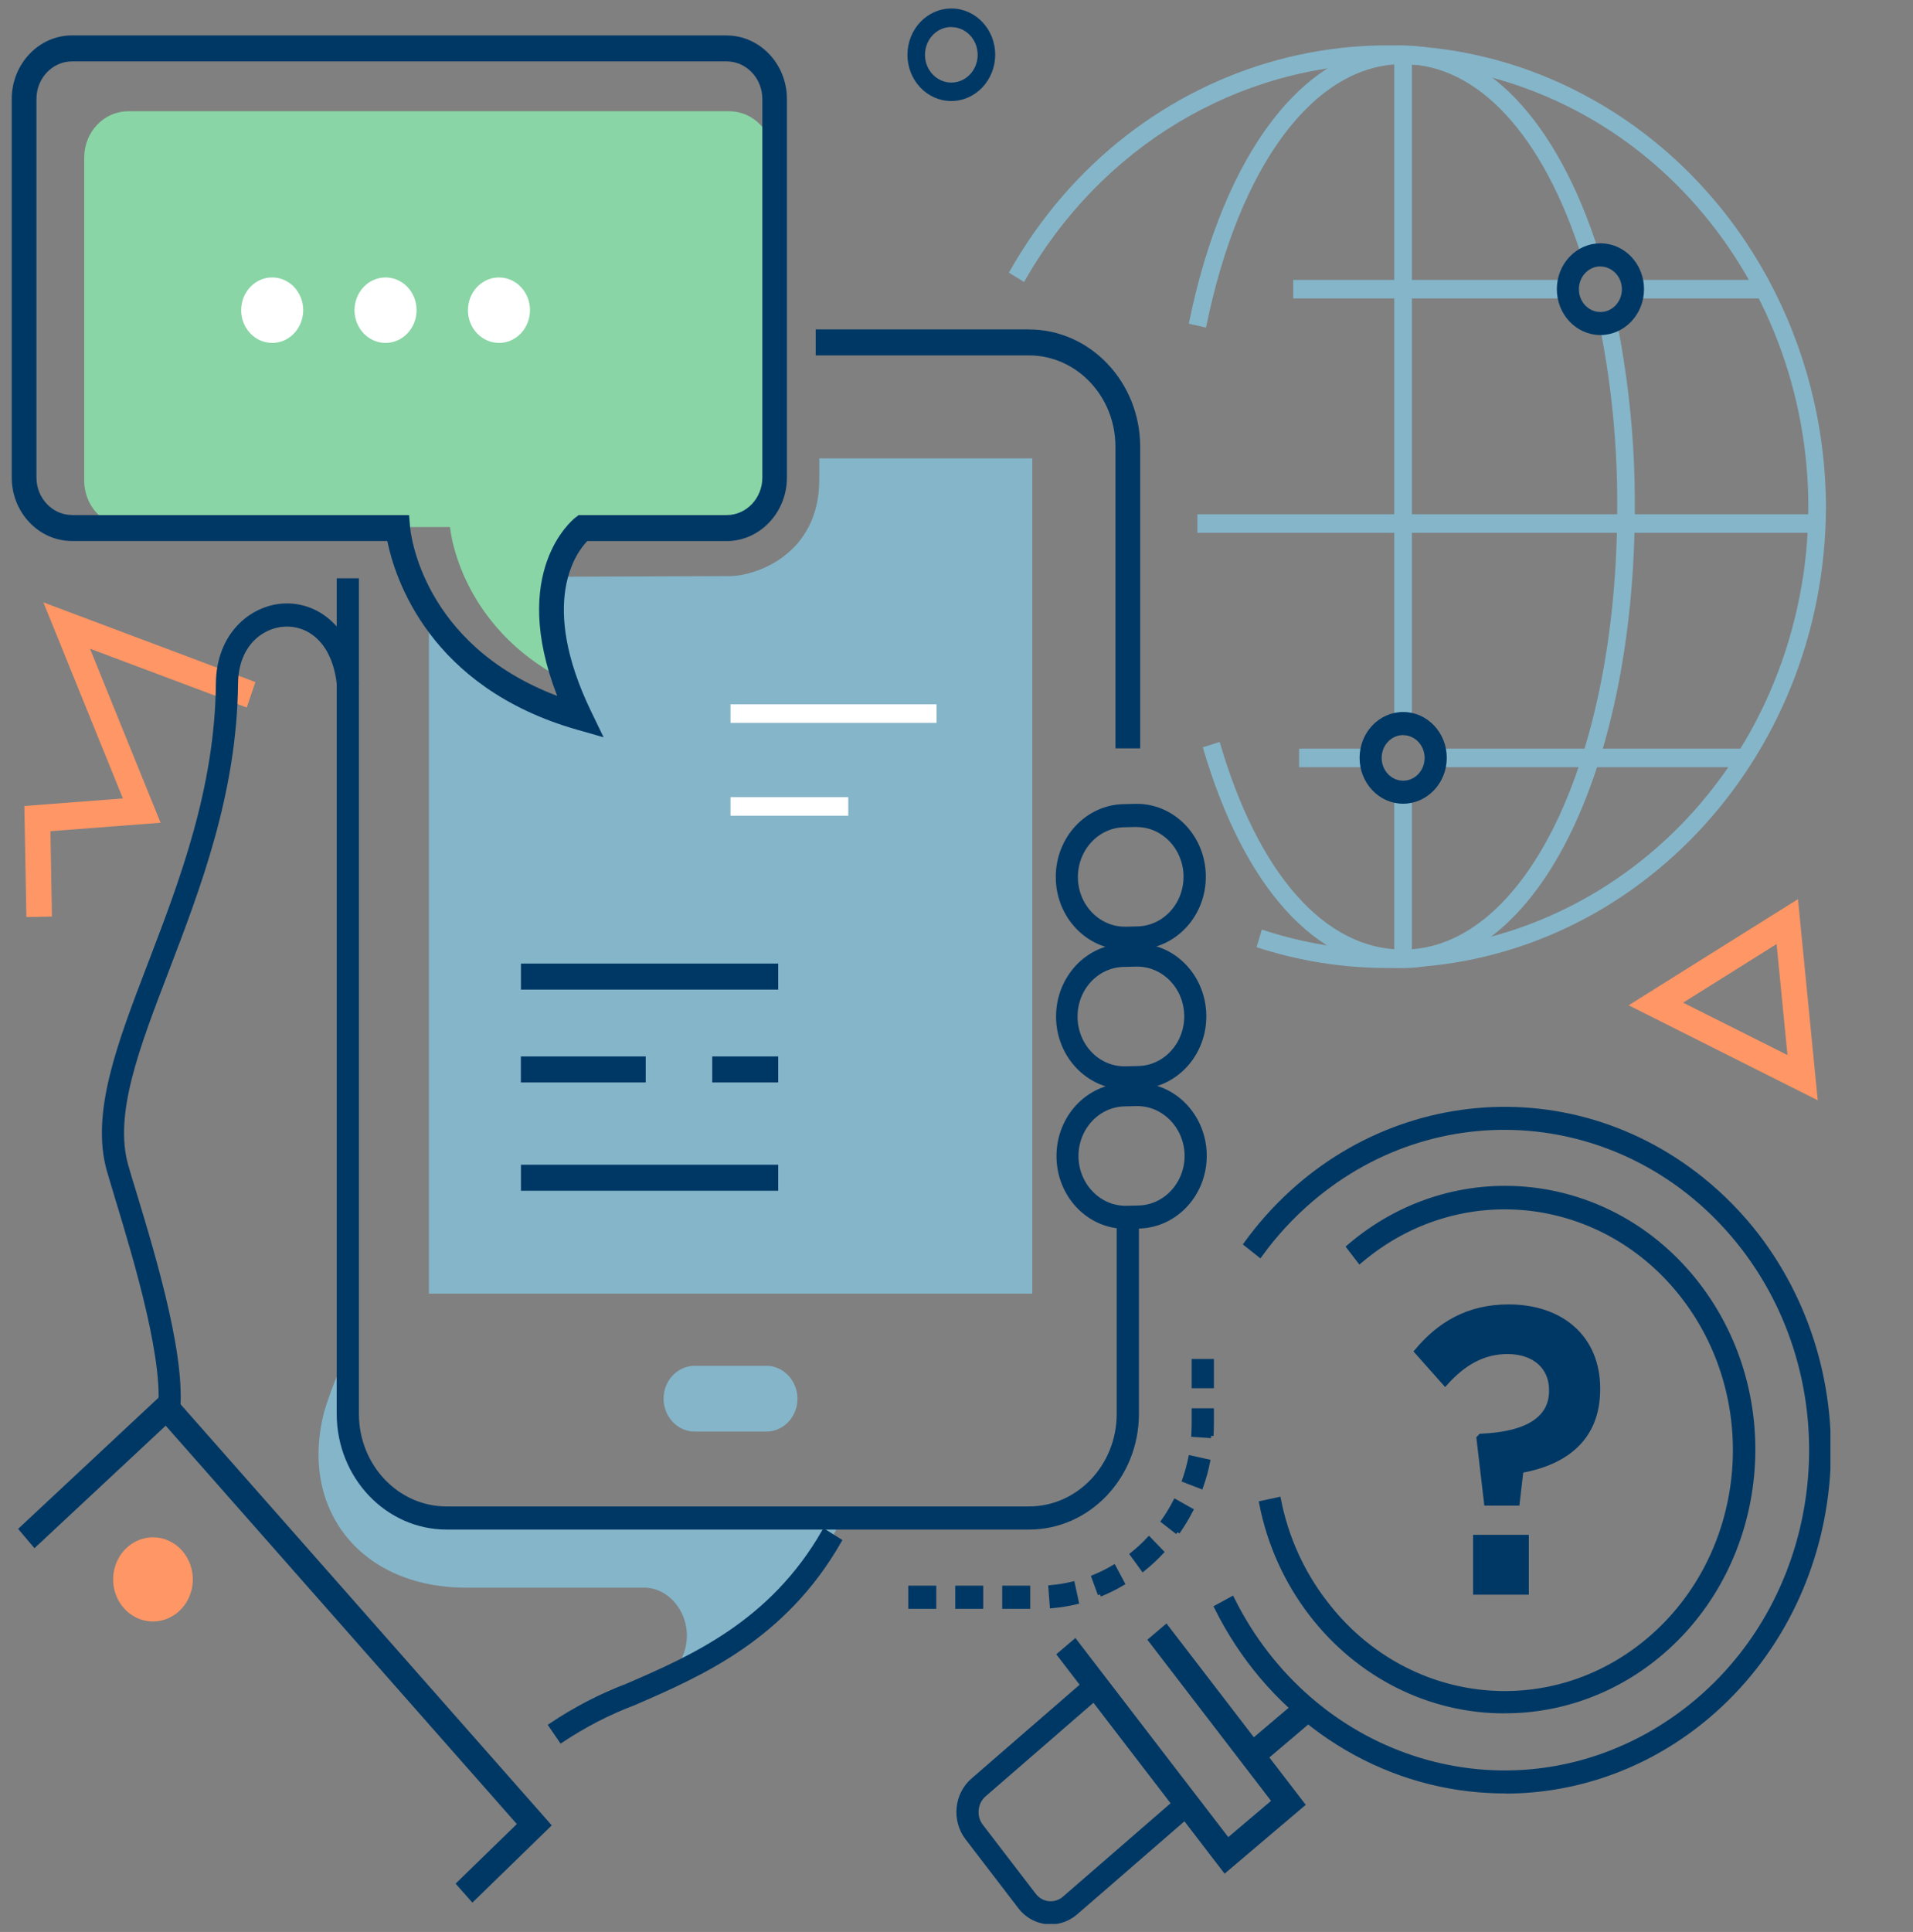 <?xml version="1.0" encoding="UTF-8"?>
<svg xmlns="http://www.w3.org/2000/svg" width="209" height="211" viewBox="0 0 209 211" fill="none">
  <rect x="0" y="0" width="209" height="211" fill="#808080" stroke="none"/>
  <g clip-path="url(#clip0_5702_5446)">
    <path d="M198.593 120.171L177.933 109.794L196.433 98.201L198.593 120.171ZM183.885 109.508L195.287 115.231L194.095 103.108L183.885 109.508Z" fill="#FF9665"></path>
    <path d="M2.883 100.153L2.659 88.029L13.426 87.204L4.741 65.79L27.901 74.493L26.957 77.277L9.835 70.852L17.544 89.858L5.508 90.78L5.678 100.104L2.876 100.161L2.883 100.153Z" fill="#FF9665"></path>
    <path d="M103.916 11.034C101.268 11.026 99.132 8.756 99.139 5.964C99.155 3.172 101.307 0.919 103.954 0.927C106.594 0.935 108.73 3.196 108.73 5.98C108.723 8.772 106.571 11.034 103.923 11.034M103.923 2.951C102.336 2.951 101.052 4.323 101.059 5.997C101.059 7.67 102.36 9.026 103.947 9.017C105.533 9.017 106.811 7.654 106.811 5.989C106.811 4.315 105.518 2.951 103.923 2.96" fill="#003865"></path>
    <path d="M63.648 57.667C63.648 57.667 55.126 69.464 67.449 76.518C50.295 71.603 49.165 57.561 49.165 57.561H14.015C11.36 57.561 9.208 55.299 9.2 52.507V17.206C9.2 14.406 11.36 12.144 14.015 12.152H79.679C82.334 12.152 84.486 14.414 84.494 17.206V52.507C84.494 55.308 82.334 57.569 79.679 57.561H65.336L63.656 57.667H63.648Z" fill="#89D5A5"></path>
    <path d="M89.51 50.058V52.352C89.51 60.655 82.466 62.9 79.78 62.916L60.699 62.989C60.699 62.989 58.934 66.28 62.394 77.905C53.996 75.481 49.382 70.884 46.859 66.778V141.283H112.779V50.058H89.518H89.51Z" fill="#85B5C9"></path>
    <path d="M70.344 173.401H50.922C39.466 173.401 32.616 164.886 35.433 154.133C36.107 151.913 36.966 149.758 38.011 147.7C38.398 151.554 36.734 159.824 41.634 163.538C46.084 166.91 53.4 165.792 58.214 165.792H91.677C91.677 168.11 87.079 172.445 87.079 172.445C87.079 172.445 83.093 178.805 72.775 183.328C77.241 179.352 74.416 173.393 70.336 173.393" fill="#85B5C9"></path>
    <path d="M122.068 81.522V48.743C122.052 43.159 117.725 38.612 112.43 38.612H89.317V36.179H112.423C119.002 36.179 124.359 41.812 124.382 48.743V81.53H122.068V81.522Z" fill="#003865"></path>
    <path d="M112.43 36.383C118.909 36.383 124.165 41.91 124.181 48.743V81.318H122.253V48.743C122.238 43.028 117.841 38.407 112.423 38.407H89.502V36.383H112.423M112.423 35.975H89.115V38.816H112.415C117.617 38.816 121.851 43.273 121.866 48.751V81.734H124.568V48.751C124.545 41.714 119.103 35.983 112.43 35.983L112.423 35.975Z" fill="#003865"></path>
    <path d="M112.307 175.458H109.744V173.433H112.307V175.458ZM107.174 175.458H104.612V173.433H107.174V175.458ZM102.042 175.458H99.48V173.433H102.042V175.458ZM114.938 175.393L114.784 173.376C115.589 173.303 116.394 173.18 117.183 172.984L117.609 174.96C116.734 175.172 115.836 175.311 114.938 175.393ZM120.187 174.136L119.498 172.25C120.249 171.939 120.984 171.58 121.688 171.164L122.625 172.927C121.835 173.393 121.023 173.793 120.179 174.136M124.878 171.376L123.709 169.768C124.351 169.253 124.963 168.69 125.528 168.086L126.898 169.507C126.263 170.184 125.59 170.805 124.878 171.376ZM128.655 167.343L127.107 166.143C127.587 165.457 128.02 164.739 128.407 163.988L130.103 164.943C129.677 165.776 129.189 166.576 128.655 167.335M131.209 162.355L129.406 161.661C129.685 160.861 129.909 160.044 130.079 159.212L131.96 159.628C131.775 160.559 131.527 161.465 131.209 162.355ZM132.324 156.82L130.404 156.689C130.428 156.289 130.443 155.889 130.443 155.481V154.06H132.371V155.481C132.371 155.93 132.355 156.379 132.332 156.82M132.371 151.366H130.443V148.672H132.371V151.366Z" fill="#003865"></path>
    <path d="M120.187 174.136L119.498 172.25C120.249 171.939 120.984 171.58 121.688 171.164L122.625 172.927C121.835 173.393 121.023 173.793 120.179 174.136M128.655 167.343L127.107 166.143C127.587 165.457 128.02 164.739 128.407 163.988L130.103 164.943C129.677 165.776 129.189 166.576 128.655 167.335M132.324 156.82L130.404 156.689C130.428 156.289 130.443 155.889 130.443 155.481V154.06H132.371V155.481C132.371 155.93 132.355 156.379 132.332 156.82M112.307 175.458H109.744V173.433H112.307V175.458ZM107.174 175.458H104.612V173.433H107.174V175.458ZM102.042 175.458H99.48V173.433H102.042V175.458ZM114.938 175.393L114.784 173.376C115.589 173.303 116.394 173.18 117.183 172.984L117.609 174.96C116.734 175.172 115.836 175.311 114.938 175.393ZM124.878 171.376L123.709 169.768C124.351 169.253 124.963 168.69 125.528 168.086L126.898 169.507C126.263 170.184 125.59 170.805 124.878 171.376ZM131.209 162.355L129.406 161.661C129.685 160.861 129.909 160.044 130.079 159.212L131.96 159.628C131.775 160.559 131.527 161.465 131.209 162.355ZM132.371 151.366H130.443V148.672H132.371V151.366Z" stroke="#003865" stroke-width="0.5" stroke-miterlimit="10"></path>
    <path d="M112.423 166.804H48.801C42.322 166.804 37.059 161.277 37.036 154.443V63.414H38.963V154.443C38.978 160.158 43.383 164.787 48.801 164.779H112.415C117.833 164.779 122.238 160.158 122.253 154.443V133.69H124.181V154.443C124.165 161.277 118.902 166.812 112.415 166.804" fill="#003865"></path>
    <path d="M112.423 166.804H48.801C42.322 166.804 37.059 161.277 37.036 154.443V63.414H38.963V154.443C38.978 160.158 43.383 164.787 48.801 164.779H112.415C117.833 164.779 122.238 160.158 122.253 154.443V133.69H124.181V154.443C124.165 161.277 118.902 166.812 112.415 166.804" stroke="#003865" stroke-width="0.5" stroke-miterlimit="10"></path>
    <path d="M57.905 33.86C57.905 35.836 56.403 37.444 54.53 37.453C52.656 37.453 51.132 35.869 51.124 33.893C51.124 31.917 52.626 30.309 54.499 30.301C54.499 30.301 54.506 30.301 54.514 30.301C56.38 30.301 57.897 31.893 57.905 33.86Z" fill="white"></path>
    <path d="M45.512 33.86C45.512 35.836 44.01 37.444 42.137 37.453C40.264 37.461 38.739 35.869 38.731 33.893C38.731 31.917 40.233 30.309 42.106 30.301C42.106 30.301 42.114 30.301 42.121 30.301C43.987 30.301 45.504 31.893 45.512 33.86Z" fill="white"></path>
    <path d="M33.127 33.86C33.127 35.836 31.625 37.444 29.752 37.453C27.878 37.461 26.353 35.869 26.346 33.893C26.346 31.917 27.847 30.309 29.721 30.301C29.721 30.301 29.728 30.301 29.736 30.301C31.602 30.301 33.119 31.893 33.127 33.86Z" fill="white"></path>
    <path d="M61.311 190.088L60.188 188.447C62.812 186.684 65.607 185.231 68.533 184.12C75.561 181.075 84.316 177.287 90.052 167.245L91.701 168.282C85.632 178.903 76.56 182.83 69.268 185.99C66.481 187.043 63.819 188.423 61.311 190.088Z" fill="#003865" stroke="#003865" stroke-width="0.5" stroke-miterlimit="10"></path>
    <path d="M19.302 155.024L17.413 154.632C18.411 149.276 14.781 137.308 12.83 130.882C12.474 129.707 12.165 128.686 11.932 127.878C10.136 121.6 13.039 114.048 16.391 105.304C19.828 96.332 23.729 86.176 23.838 74.624C23.892 69.35 27.453 66.378 30.944 66.166C34.411 65.954 38.235 68.419 38.948 74.387L37.036 74.64C36.44 69.644 33.436 68.035 31.044 68.191C28.521 68.346 25.796 70.427 25.757 74.648C25.641 86.576 21.67 96.928 18.171 106.064C14.951 114.456 12.172 121.706 13.767 127.307C13.991 128.107 14.301 129.119 14.657 130.278C16.801 137.348 20.385 149.17 19.294 155.032" fill="#003865"></path>
    <path d="M19.302 155.024L17.413 154.632C18.411 149.276 14.781 137.308 12.83 130.882C12.474 129.707 12.165 128.686 11.932 127.878C10.136 121.6 13.039 114.048 16.391 105.304C19.828 96.332 23.729 86.176 23.838 74.624C23.892 69.35 27.453 66.378 30.944 66.166C34.411 65.954 38.235 68.419 38.948 74.387L37.036 74.64C36.44 69.644 33.436 68.035 31.044 68.191C28.521 68.346 25.796 70.427 25.757 74.648C25.641 86.576 21.67 96.928 18.171 106.064C14.951 114.456 12.172 121.706 13.767 127.307C13.991 128.107 14.301 129.119 14.657 130.278C16.801 137.348 20.385 149.17 19.294 155.032" stroke="#003865" stroke-width="0.5" stroke-miterlimit="10"></path>
    <path d="M122.966 133.96C118.933 133.96 115.666 130.506 115.674 126.253C115.674 122.073 118.847 118.652 122.811 118.562L124.103 118.53C128.136 118.424 131.48 121.779 131.589 126.033C131.689 130.286 128.508 133.813 124.475 133.927C124.46 133.927 124.444 133.927 124.429 133.927L123.136 133.96H122.973M124.274 120.554H124.15L122.857 120.587C119.877 120.652 117.516 123.249 117.578 126.392C117.663 129.527 120.125 132.009 123.097 131.943L124.39 131.911C127.362 131.845 129.731 129.249 129.669 126.106C129.584 123.02 127.192 120.563 124.266 120.554" fill="#003865"></path>
    <path d="M122.966 133.96C118.933 133.96 115.666 130.506 115.674 126.253C115.674 122.073 118.847 118.652 122.811 118.562L124.103 118.53C128.136 118.424 131.48 121.779 131.589 126.033C131.689 130.286 128.508 133.813 124.475 133.927C124.46 133.927 124.444 133.927 124.429 133.927L123.136 133.96H122.973M124.274 120.554H124.15L122.857 120.587C119.877 120.652 117.516 123.249 117.578 126.392C117.663 129.527 120.125 132.009 123.097 131.943L124.39 131.911C127.362 131.845 129.731 129.249 129.669 126.106C129.584 123.02 127.192 120.563 124.266 120.554" stroke="#003865" stroke-width="0.5" stroke-miterlimit="10"></path>
    <path d="M122.927 118.718C118.894 118.718 115.627 115.265 115.627 111.02C115.627 106.84 118.793 103.419 122.764 103.329L124.057 103.296C128.09 103.19 131.434 106.546 131.542 110.799C131.643 115.053 128.461 118.58 124.429 118.694C124.413 118.694 124.398 118.694 124.382 118.694L123.089 118.726H122.927M124.227 105.321H124.103L122.811 105.354C119.838 105.378 117.446 107.942 117.477 111.085C117.508 114.228 119.931 116.743 122.911 116.71C122.958 116.71 123.012 116.71 123.058 116.71L124.351 116.677C127.324 116.62 129.685 114.032 129.63 110.897C129.576 107.795 127.169 105.313 124.227 105.321Z" fill="#003865"></path>
    <path d="M122.927 118.718C118.894 118.718 115.627 115.265 115.627 111.02C115.627 106.84 118.793 103.419 122.764 103.329L124.057 103.296C128.09 103.19 131.434 106.546 131.542 110.799C131.643 115.053 128.461 118.58 124.429 118.694C124.413 118.694 124.398 118.694 124.382 118.694L123.089 118.726H122.927M124.227 105.321H124.103L122.811 105.354C119.838 105.378 117.446 107.942 117.477 111.085C117.508 114.228 119.931 116.743 122.911 116.71C122.958 116.71 123.012 116.71 123.058 116.71L124.351 116.677C127.324 116.62 129.685 114.032 129.63 110.897C129.576 107.795 127.169 105.313 124.227 105.321Z" stroke="#003865" stroke-width="0.5" stroke-miterlimit="10"></path>
    <path d="M122.888 103.475C118.855 103.475 115.589 100.022 115.596 95.768C115.596 91.588 118.77 88.168 122.733 88.078L124.026 88.045C128.059 87.947 131.395 91.319 131.488 95.572C131.581 99.826 128.384 103.345 124.351 103.442L123.058 103.475H122.896M124.196 90.07H124.073L122.78 90.102C119.807 90.176 117.454 92.772 117.516 95.907C117.578 99.042 120.047 101.524 123.02 101.459L124.312 101.426C127.285 101.344 129.63 98.74 129.553 95.605C129.476 92.535 127.099 90.086 124.189 90.078" fill="#003865"></path>
    <path d="M122.888 103.475C118.855 103.475 115.589 100.022 115.596 95.768C115.596 91.588 118.77 88.168 122.733 88.078L124.026 88.045C128.059 87.947 131.395 91.319 131.488 95.572C131.581 99.826 128.384 103.345 124.351 103.442L123.058 103.475H122.896M124.196 90.07H124.073L122.78 90.102C119.807 90.176 117.454 92.772 117.516 95.907C117.578 99.042 120.047 101.524 123.02 101.459L124.312 101.426C127.285 101.344 129.63 98.74 129.553 95.605C129.476 92.535 127.099 90.086 124.189 90.078" stroke="#003865" stroke-width="0.5" stroke-miterlimit="10"></path>
    <path d="M50.071 205.747L56.751 199.24L18.133 155.432L3.789 168.813L2.256 166.992L18.288 152.027L60.026 199.363L51.642 207.518L50.071 205.747Z" fill="#003865"></path>
    <path d="M18.272 152.313L59.747 199.346L51.65 207.225L50.342 205.747L57.03 199.24L18.148 155.138L3.812 168.511L2.535 167L18.28 152.305M18.303 151.733L18.017 151.995L2.272 166.706L1.978 166.976L2.233 167.278L3.51 168.788L3.766 169.09L4.052 168.821L18.102 155.709L56.465 199.216L50.063 205.445L49.777 205.722L50.04 206.024L51.348 207.502L51.611 207.796L51.898 207.518L59.995 199.64L60.281 199.363L60.018 199.06L18.543 152.027L18.288 151.733H18.303Z" fill="#003865"></path>
    <path d="M20.439 170.127C21.686 172.299 21.02 175.124 18.961 176.43C16.902 177.744 14.224 177.042 12.985 174.871C11.747 172.699 12.405 169.882 14.456 168.568C16.499 167.254 19.162 167.931 20.416 170.078C20.424 170.095 20.432 170.111 20.439 170.119" fill="#FF9665"></path>
    <path d="M63.06 79.481C46.843 74.836 43.22 62.753 42.47 58.875H7.868C4.346 58.875 1.482 55.863 1.475 52.156V10.797C1.482 7.091 4.354 4.078 7.868 4.078H79.393C82.915 4.078 85.779 7.091 85.787 10.797V52.156C85.779 55.863 82.907 58.875 79.393 58.875H64.082C62.967 59.986 58.493 65.521 64.391 77.759L65.568 80.2L63.052 79.481H63.06ZM7.868 6.503C5.624 6.503 3.789 8.43 3.781 10.797V52.156C3.781 54.524 5.616 56.451 7.861 56.451H44.505L44.598 57.561C44.645 58.1 45.868 70.754 61.218 76.346C55.667 62.59 62.665 56.924 62.967 56.687L63.277 56.451H79.393C81.638 56.451 83.472 54.524 83.48 52.156V10.797C83.48 8.43 81.645 6.503 79.401 6.503H7.868Z" fill="#003865"></path>
    <path d="M79.401 4.274C82.814 4.274 85.585 7.189 85.601 10.789V52.148C85.593 55.749 82.822 58.663 79.401 58.663H64.012C62.867 59.766 58.199 65.342 64.229 77.841L65.212 79.874L63.122 79.278C46.696 74.575 43.282 62.158 42.64 58.672H7.868C4.455 58.672 1.684 55.757 1.668 52.157V10.797C1.676 7.197 4.447 4.283 7.868 4.283H79.401M7.868 6.299C5.515 6.299 3.603 8.307 3.596 10.797V52.157C3.596 54.639 5.515 56.655 7.868 56.655H44.335L44.413 57.578C44.459 58.149 45.744 71.138 61.574 76.681C55.768 62.778 62.774 57.096 63.083 56.851L63.339 56.655H79.393C81.746 56.655 83.666 54.647 83.666 52.157V10.797C83.666 8.316 81.746 6.299 79.393 6.299H7.868ZM79.393 3.866H7.868C4.246 3.866 1.289 6.977 1.281 10.797V52.165C1.289 55.986 4.246 59.088 7.868 59.088H42.315C43.143 63.154 46.913 75.073 63.014 79.686L65.103 80.282L65.947 80.527L65.552 79.71L64.569 77.677C58.818 65.758 62.99 60.304 64.159 59.096H79.385C83.008 59.096 85.965 55.986 85.973 52.173V10.797C85.965 6.977 83.008 3.874 79.385 3.874L79.393 3.866ZM7.868 56.247C5.732 56.247 3.983 54.41 3.983 52.157V10.797C3.983 8.544 5.732 6.707 7.868 6.707H79.393C81.537 6.707 83.279 8.544 83.287 10.797V52.165C83.287 54.418 81.537 56.255 79.401 56.255H63.215L63.114 56.337L62.859 56.533C62.549 56.769 55.582 62.419 60.877 76.004C46.038 70.387 44.846 58.076 44.8 57.553L44.722 56.631L44.691 56.255H7.868V56.247Z" fill="#003865"></path>
    <path d="M102.321 76.926H79.811V78.951H102.321V76.926Z" fill="white"></path>
    <path d="M92.676 87.065H79.811V89.09H92.676V87.065Z" fill="white"></path>
    <path d="M84.827 105.443H57.107V107.876H84.827V105.443Z" fill="#003865"></path>
    <path d="M84.633 105.647V107.672H57.301V105.647H84.633ZM85.02 105.239H56.914V108.08H85.02V105.239Z" fill="#003865"></path>
    <path d="M70.359 115.583H57.107V118.016H70.359V115.583Z" fill="#003865"></path>
    <path d="M70.158 115.787V117.812H57.293V115.787H70.158ZM70.545 115.379H56.906V118.22H70.545V115.379Z" fill="#003865"></path>
    <path d="M84.827 115.583H78.007V118.016H84.827V115.583Z" fill="#003865"></path>
    <path d="M84.633 115.787V117.812H78.201V115.787H84.633ZM85.02 115.379H77.814V118.22H85.02V115.379Z" fill="#003865"></path>
    <path d="M84.827 127.412H57.107V129.845H84.827V127.412Z" fill="#003865"></path>
    <path d="M84.633 127.616V129.641H57.301V127.616H84.633ZM85.02 127.208H56.914V130.049H85.02V127.208Z" fill="#003865"></path>
    <path d="M83.658 156.354H75.964C74.083 156.386 72.535 154.803 72.496 152.819C72.465 150.835 73.967 149.202 75.848 149.169C75.886 149.169 75.925 149.169 75.964 149.169H83.658C85.539 149.137 87.087 150.721 87.126 152.704C87.157 154.688 85.655 156.321 83.774 156.354C83.736 156.354 83.697 156.354 83.658 156.354Z" fill="#85B5C9"></path>
    <path d="M151.544 105.721C146.714 105.721 141.907 104.961 137.286 103.451L137.859 101.524C162.025 109.566 187.794 95.426 195.427 69.937C203.051 44.449 189.644 17.271 165.478 9.221C160.973 7.719 156.274 6.968 151.544 6.976C135.273 7.009 120.21 16.055 111.881 30.799L110.224 29.778C123.732 5.735 153.162 -2.217 175.959 12.03C190.48 21.1 199.421 37.551 199.491 55.348C199.413 83.212 177.964 105.745 151.544 105.729" fill="#85B5C9"></path>
    <path d="M153.286 105.729C143.842 105.729 135.877 96.936 131.411 81.62L133.253 81.032C137.448 95.45 144.748 103.712 153.286 103.712C166.623 103.712 176.686 82.926 176.686 55.356C176.717 48.792 176.09 42.245 174.821 35.828L176.702 35.403C177.994 41.967 178.637 48.654 178.606 55.356C178.606 68.917 176.16 81.481 171.724 90.715C167.072 100.397 160.524 105.729 153.278 105.729" fill="#85B5C9"></path>
    <path d="M131.759 35.779L129.878 35.354C133.686 16.61 142.658 4.968 153.286 4.968C162.319 4.968 170.114 13.148 174.65 27.427L172.824 28.072C168.559 14.675 161.437 7.001 153.286 7.001C143.61 7.001 135.366 18.03 131.759 35.787" fill="#85B5C9"></path>
    <path d="M154.254 5.98H152.326V78.657H154.254V5.98Z" fill="#85B5C9"></path>
    <path d="M154.254 86.829H152.326V104.717H154.254V86.829Z" fill="#85B5C9"></path>
    <path d="M198.523 56.165H130.815V58.19H198.523V56.165Z" fill="#85B5C9"></path>
    <path d="M149.346 81.768H141.93V83.792H149.346V81.768Z" fill="#85B5C9"></path>
    <path d="M190.62 81.768H157.087V83.792H190.62V81.768Z" fill="#85B5C9"></path>
    <path d="M171.005 30.57H141.288V32.595H171.005V30.57Z" fill="#85B5C9"></path>
    <path d="M192.733 30.57H178.699V32.595H192.733V30.57Z" fill="#85B5C9"></path>
    <path d="M174.836 36.343C172.344 36.334 170.331 34.195 170.339 31.567C170.347 28.938 172.375 26.815 174.867 26.823C177.352 26.831 179.365 28.962 179.365 31.583C179.365 34.212 177.329 36.343 174.836 36.343ZM174.836 28.848C173.404 28.848 172.243 30.081 172.251 31.599C172.251 33.11 173.42 34.334 174.859 34.326C176.292 34.326 177.445 33.093 177.445 31.591C177.445 30.081 176.276 28.856 174.836 28.856" fill="#003865"></path>
    <path d="M174.836 28.848C173.404 28.848 172.243 30.081 172.251 31.599C172.251 33.11 173.42 34.334 174.859 34.326C176.292 34.326 177.445 33.093 177.445 31.591C177.445 30.081 176.276 28.856 174.836 28.856M174.836 36.343C172.344 36.334 170.331 34.195 170.339 31.567C170.347 28.938 172.375 26.815 174.867 26.823C177.352 26.831 179.365 28.962 179.365 31.583C179.365 34.212 177.329 36.343 174.836 36.343Z" stroke="#003865" stroke-width="0.5" stroke-miterlimit="10"></path>
    <path d="M153.286 87.531C150.794 87.523 148.781 85.384 148.789 82.755C148.796 80.126 150.824 78.004 153.317 78.012C155.802 78.02 157.814 80.151 157.814 82.771C157.814 85.4 155.779 87.531 153.286 87.531ZM153.286 80.036C151.854 80.036 150.693 81.277 150.701 82.788C150.701 84.298 151.877 85.523 153.309 85.514C154.741 85.514 155.895 84.282 155.895 82.78C155.895 81.269 154.726 80.036 153.286 80.045" fill="#003865"></path>
    <path d="M153.286 80.036C151.854 80.036 150.693 81.277 150.701 82.788C150.701 84.298 151.877 85.523 153.309 85.514C154.741 85.514 155.895 84.282 155.895 82.78C155.895 81.269 154.726 80.036 153.286 80.045M153.286 87.531C150.794 87.523 148.781 85.384 148.789 82.755C148.796 80.126 150.824 78.004 153.317 78.012C155.802 78.02 157.814 80.151 157.814 82.771C157.814 85.4 155.779 87.531 153.286 87.531Z" stroke="#003865" stroke-width="0.5" stroke-miterlimit="10"></path>
    <path d="M136.016 190.816L142.255 185.525L143.703 187.419L137.464 192.71L136.016 190.816Z" fill="#003865"></path>
    <path d="M142.232 185.811L143.44 187.386L137.503 192.424L136.295 190.848L142.232 185.811ZM142.294 185.239L141.992 185.492L136.055 190.53L135.753 190.783L135.993 191.101L137.201 192.677L137.441 192.995L137.743 192.742L143.68 187.705L143.982 187.452L143.742 187.133L142.534 185.558L142.294 185.239Z" fill="#003865"></path>
    <path d="M115.666 180.716L117.462 179.19L134.159 200.939L139.136 196.718L125.621 179.116L127.424 177.598L142.387 197.085L133.818 204.351L115.666 180.716Z" fill="#003865"></path>
    <path d="M127.393 177.883L142.116 197.053L133.849 204.066L115.945 180.741L117.439 179.467L134.135 201.216L139.415 196.742L125.899 179.149L127.393 177.875M127.447 177.304L127.146 177.557L125.652 178.83L125.35 179.083L125.597 179.402L138.865 196.685L134.19 200.645L117.733 179.214L117.493 178.896L117.191 179.149L115.697 180.422L115.395 180.675L115.643 180.994L133.547 204.319L133.787 204.637L134.089 204.384L142.356 197.371L142.658 197.118L142.41 196.799L127.687 177.63L127.447 177.312V177.304Z" fill="#003865"></path>
    <path d="M114.784 209.927C113.491 209.927 112.268 209.315 111.455 208.254L105.688 200.735C104.21 198.808 104.488 195.983 106.315 194.424C106.315 194.424 106.323 194.416 106.331 194.408L118.917 183.492L120.14 185.052L107.546 195.975C106.532 196.824 106.362 198.383 107.174 199.445C107.174 199.445 107.182 199.453 107.19 199.461L112.957 206.98C113.777 208.042 115.256 208.213 116.27 207.356L128.856 196.44L130.079 198L117.485 208.923C116.719 209.568 115.774 209.927 114.791 209.927" fill="#003865"></path>
    <path d="M114.784 209.927C113.491 209.927 112.268 209.315 111.455 208.254L105.688 200.735C104.21 198.808 104.488 195.983 106.315 194.424C106.315 194.424 106.323 194.416 106.331 194.408L118.917 183.492L120.14 185.052L107.546 195.975C106.532 196.824 106.362 198.383 107.174 199.445C107.174 199.445 107.182 199.453 107.19 199.461L112.957 206.98C113.777 208.042 115.256 208.213 116.27 207.356L128.856 196.44L130.079 198L117.485 208.923C116.719 209.568 115.774 209.927 114.791 209.927" stroke="#003865" stroke-width="0.5" stroke-miterlimit="10"></path>
    <path d="M164.44 195.624C163.163 195.624 161.878 195.55 160.609 195.411C148.804 194.089 138.408 186.635 132.905 175.54L134.608 174.609C143.223 191.95 163.527 198.644 179.968 189.558C181.896 188.488 183.723 187.231 185.426 185.794C199.785 173.654 202.084 151.538 190.573 136.393C190.534 136.344 190.504 136.295 190.465 136.255C178.761 121.053 157.59 118.735 143.177 131.079C141.118 132.842 139.268 134.85 137.657 137.079L136.125 135.863C148.046 119.412 170.354 116.269 185.952 128.834C188.181 130.63 190.202 132.695 191.967 134.989C204.212 151.015 201.813 174.479 186.618 187.394C180.332 192.734 172.514 195.64 164.448 195.64M164.409 186.88C156.204 186.905 148.433 183.002 143.27 176.283C140.553 172.764 138.679 168.609 137.812 164.168L139.693 163.759C140.498 167.882 142.24 171.744 144.763 175.009C153.464 186.447 169.309 188.276 180.154 179.092C190.999 169.915 192.733 153.203 184.032 141.765C175.332 130.328 159.486 128.499 148.642 137.683C148.611 137.708 148.587 137.732 148.556 137.757L147.349 136.181C158.937 126.221 175.997 128.058 185.441 140.28C194.885 152.501 193.143 170.495 181.555 180.455C176.717 184.61 170.664 186.88 164.417 186.872" fill="#003865"></path>
    <path d="M164.44 195.624C163.163 195.624 161.878 195.55 160.609 195.411C148.804 194.089 138.408 186.635 132.905 175.54L134.608 174.609C143.223 191.95 163.527 198.644 179.968 189.558C181.896 188.488 183.723 187.231 185.426 185.794C199.785 173.654 202.084 151.538 190.573 136.393C190.534 136.344 190.504 136.295 190.465 136.255C178.761 121.053 157.59 118.735 143.177 131.079C141.118 132.842 139.268 134.85 137.657 137.079L136.125 135.863C148.046 119.412 170.354 116.269 185.952 128.834C188.181 130.63 190.202 132.695 191.967 134.989C204.212 151.015 201.813 174.479 186.618 187.394C180.332 192.734 172.514 195.64 164.448 195.64M164.409 186.88C156.204 186.905 148.433 183.002 143.27 176.283C140.553 172.764 138.679 168.609 137.812 164.168L139.693 163.759C140.498 167.882 142.24 171.744 144.763 175.009C153.464 186.447 169.309 188.276 180.154 179.092C190.999 169.915 192.733 153.203 184.032 141.765C175.332 130.328 159.486 128.499 148.642 137.683C148.611 137.708 148.587 137.732 148.556 137.757L147.349 136.181C158.937 126.221 175.997 128.058 185.441 140.28C194.885 152.501 193.143 170.495 181.555 180.455C176.717 184.61 170.664 186.88 164.417 186.872" stroke="#003865" stroke-width="0.5" stroke-miterlimit="10"></path>
    <path d="M161.561 157.056L161.77 156.836C167.072 156.615 169.487 154.811 169.487 151.905V151.815C169.487 149.349 167.692 147.635 164.688 147.635C162.056 147.635 159.889 148.868 157.884 151.113L154.757 147.594C157.18 144.688 160.307 142.712 164.812 142.712C170.656 142.712 174.573 146.149 174.573 151.643V151.733C174.573 157.277 170.819 159.783 166.19 160.624L165.772 164.192H162.389L161.553 157.064L161.561 157.056ZM161.189 167.882H166.778V173.915H161.189V167.882Z" fill="#003865" stroke="#003865" stroke-width="0.5" stroke-miterlimit="10"></path>
  </g>
  <defs>
    <clipPath id="clip0_5702_5446">
      <rect width="198.697" height="209.204" fill="white" transform="translate(1.281 0.927)"></rect>
    </clipPath>
  </defs>
</svg>
